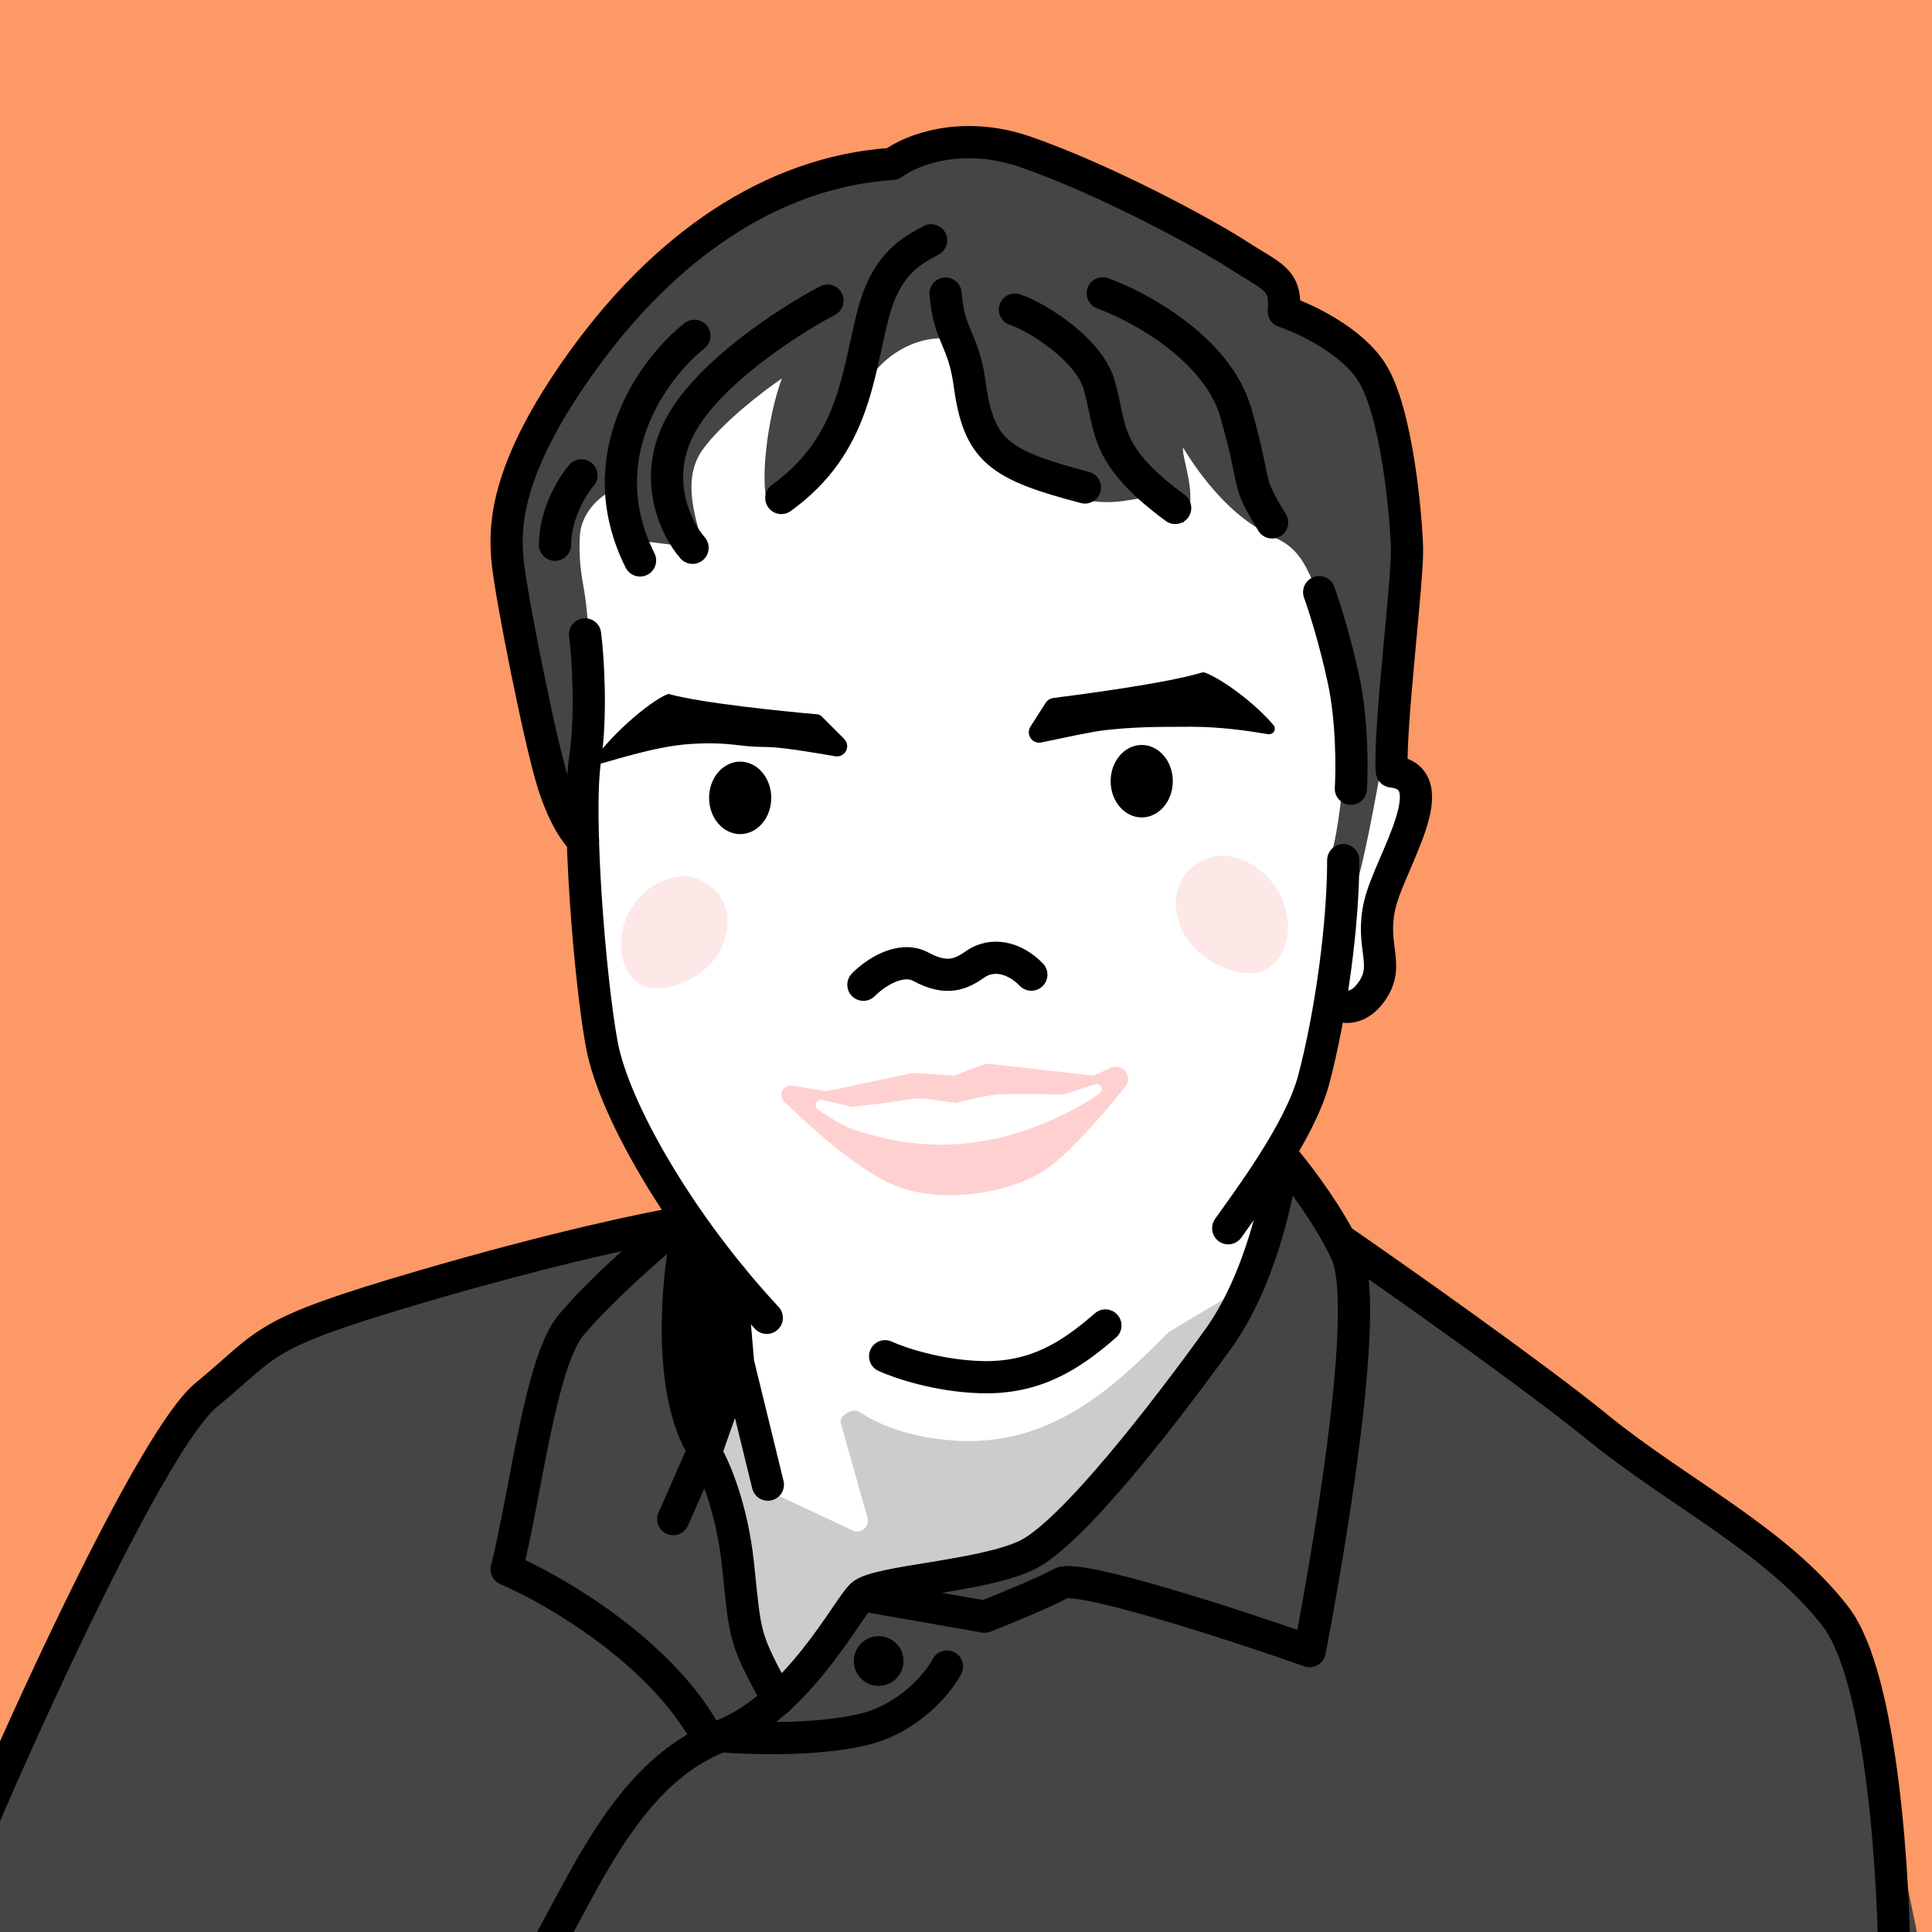 <svg xmlns="http://www.w3.org/2000/svg" version="1.1" xmlns:xlink="http://www.w3.org/1999/xlink" width="90" height="90"><rect width="100%" height="100%" fill="#808080" stroke="none"/><svg width="90" height="90" viewBox="0 0 90 90" fill="none" xmlns="http://www.w3.org/2000/svg">
<g clip-path="url(#clip0_3582_364)">
<rect width="90" height="90" transform="matrix(-1 0 0 1 90 0)" fill="#FC9967"></rect>
<path d="M27.272 41.477C27.211 37.853 26.889 33.316 26.735 31.5L25.407 26.484L26.977 21.433L35.099 15.118L44.758 13.309L48.99 18.599L54.246 17.815L62.574 24.368L64.963 35.631C65.35 35.847 66.11 36.409 66.055 36.928C65.987 37.576 65.305 39.658 64.485 41.477C63.666 43.295 64.69 44.948 63.803 46.211C63.093 47.221 62.324 47.087 62.028 46.894C61.96 47.531 61.714 49.098 61.277 50.273C60.84 51.447 59.912 53.151 59.502 53.856C59.104 55.597 58.001 59.699 56.772 62.184C55.236 65.29 49.059 71.467 47.659 72.423C46.26 73.379 41.038 73.822 40.219 74.266C39.564 74.621 37.466 77.69 36.499 79.181C36.123 78.555 35.291 77.153 34.963 76.553C34.553 75.802 34.487 72.764 34.246 71.467C34.054 70.43 33.252 68.438 32.875 67.572L34.487 63.965L33.95 60.742C33.131 59.002 31.11 54.97 29.575 52.76C27.656 49.997 27.349 46.006 27.272 41.477Z" fill="white"></path>
<path d="M25.7 35.983C26.4 38.51 26.971 39.014 27.169 38.95C27.273 36.834 27.481 32.447 27.481 31.822C27.481 31.041 27.481 28.978 27.169 27.258C27.009 26.38 26.968 25.644 27.014 24.947C27.063 24.192 27.508 23.533 28.119 23.087L28.826 22.569C28.826 23.145 29.017 24.295 29.32 25.128L32.733 25.557C32.702 24.776 31.576 22.538 32.733 20.944C33.658 19.668 35.578 18.203 36.422 17.63C35.746 19.456 35.406 22.403 35.75 23.414C36.438 23.059 39.022 21.616 39.822 19.066C40.623 16.515 42.706 15.717 43.925 15.758C44.676 17.04 44.84 18.467 45.058 19.28C45.277 20.093 46.137 21.677 48.794 22.771C51.451 23.865 52.692 23.166 53.224 23.228C53.649 23.278 54.837 23.998 55.108 24.363C55.909 23.295 55.056 21.468 55.108 20.843C55.992 22.311 57.422 24.081 59.045 24.846C59.493 25.17 60.217 25.228 60.867 26.477C61.68 28.038 62.024 29.916 62.524 31.447C63.024 32.979 62.463 38.509 61.991 39.887L63.247 40.99C63.559 40.055 65.023 33.12 65.493 26.477C65.692 23.669 64.837 18.756 63.774 17.13C62.924 15.83 60.857 14.733 59.929 14.348C59.929 14.056 59.854 13.41 59.554 13.16C59.179 12.848 58.085 11.879 56.553 11.128C55.021 10.378 48.457 6.879 46.112 6.504C44.237 6.204 42.288 7.128 41.548 7.628C40.559 7.743 38.266 8.08 37.016 8.505C35.453 9.036 30.857 12.066 28.482 14.848C26.106 17.63 23.636 22.321 23.636 24.915C23.636 27.51 24.824 32.824 25.7 35.983Z" fill="#454545"></path>
<path d="M62.043 46.654C62.366 46.92 63.19 47.199 63.899 46.188C64.785 44.923 63.815 44.122 64.278 42.139C64.743 40.157 67.454 36.233 64.839 35.937" stroke="black" stroke-width="1.5" stroke-linecap="round" stroke-linejoin="round"></path>
<path d="M7.155 67.49C6.016 69.288 1.936 77.629 0.039 81.575L-9.212 92.137L89.407 90.564C88.508 85.994 86.395 76.466 85.137 74.908C83.564 72.96 80.193 70.713 76.972 68.166C74.395 66.128 66.159 60.475 62.364 57.903C61.645 55.566 60.217 54.283 59.592 53.934C59.517 54.558 59.053 56.541 57.794 59.477C56.221 63.148 49.704 70.863 47.757 72.062C46.198 73.021 41.764 73.86 39.741 74.159C38.602 76.976 36.72 78.579 35.921 79.029C34.422 77.006 33.973 73.485 33.973 71.537C33.973 69.979 33.024 68.19 32.55 67.49C34.108 65.391 34.148 61.273 33.973 59.477L31.426 56.553C26.981 57.677 17.538 60.104 15.32 60.823C12.549 61.722 8.578 65.243 7.155 67.49Z" fill="#454545"></path>
<path d="M27.255 29.551C27.386 30.578 27.569 33.248 27.255 35.364C26.863 38.01 27.477 45.667 28.037 48.67C28.596 51.673 31.663 57.031 35.72 61.391" stroke="black" stroke-width="1.5" stroke-linecap="round" stroke-linejoin="round"></path>
<path d="M38.267 33.364L39.316 34.413C39.657 34.754 39.37 35.31 38.895 35.228C37.744 35.028 36.34 34.796 35.652 34.796C34.328 34.796 34.067 34.544 32.184 34.656C30.435 34.76 28.227 35.542 27.463 35.712C28.196 34.447 30.246 32.662 31.128 32.324C32.72 32.762 36.487 33.134 38.082 33.277C38.153 33.283 38.217 33.314 38.267 33.364Z" fill="black"></path>
<path d="M48.712 32.742L48.005 33.844C47.769 34.213 48.086 34.677 48.514 34.586C49.582 34.36 50.926 34.072 51.479 34.013C52.795 33.872 53.611 33.855 55.497 33.855C56.863 33.855 58.172 34.048 59.055 34.2C59.312 34.244 59.488 33.972 59.319 33.773C58.428 32.725 56.947 31.652 56.154 31.34C56.094 31.317 56.03 31.317 55.969 31.335C54.379 31.814 50.703 32.305 49.068 32.516C48.921 32.535 48.792 32.617 48.712 32.742Z" fill="black"></path>
<path d="M40.22 45.873C40.706 45.374 41.923 44.508 42.901 45.037C44.123 45.698 44.789 45.368 45.423 44.923C46.186 44.389 47.219 44.557 48.044 45.402" stroke="black" stroke-width="1.5" stroke-linecap="round" stroke-linejoin="round"></path>
<path d="M57.215 57.217C58.052 56.018 60.555 52.727 61.197 50.299C62 47.263 62.573 43.094 62.573 40.07" stroke="black" stroke-width="1.5" stroke-linecap="round" stroke-linejoin="round"></path>
<path d="M41.232 63.179C41.883 63.48 43.689 64.096 45.7 64.153C48.213 64.224 49.853 63.177 51.494 61.746" stroke="black" stroke-width="1.5" stroke-linecap="round" stroke-linejoin="round"></path>
<path opacity="0.2" d="M44.459 67.108C42.392 66.968 40.958 66.386 40.01 65.76C39.726 65.573 39.073 65.958 39.165 66.287L40.413 70.707C40.529 71.119 40.108 71.477 39.72 71.296L36.27 69.681L34.275 63.82L32.708 67.711C33.23 68.538 34.275 70.505 34.275 71.759C34.275 73.326 34.813 76.721 36.503 79.201L40.151 74.24C41.935 74.109 46.052 73.43 48.246 71.759C49.962 70.343 53.733 66.943 55.087 64.665C56.44 62.387 57.466 60.635 57.81 60.043L54.544 61.99C54.47 62.034 54.403 62.087 54.342 62.148C51.805 64.728 48.87 67.405 44.459 67.108Z" fill="black"></path>
<path d="M31.824 56.805C30.687 57.725 28.052 59.996 26.608 61.72C25.163 63.444 24.494 69.588 23.599 73.103C25.822 74.056 30.801 76.945 32.927 80.877M23.599 93.716C26.608 89.793 28.336 82.915 33.576 80.877M33.576 80.877C37.187 79.473 39.447 74.959 40.149 74.307M33.576 80.877C34.853 80.99 37.956 81.089 40.149 80.583C42.343 80.077 43.706 78.404 44.114 77.632M40.149 74.307C40.851 73.655 45.716 73.454 47.823 72.451C49.929 71.448 54.292 65.781 56.75 62.37C58.716 59.642 59.575 55.583 59.759 53.895C60.322 54.547 61.548 56.13 62.407 57.738M40.149 74.307L45.867 75.311C46.719 74.977 48.625 74.197 49.428 73.757C50.23 73.317 57.486 75.68 61.013 76.916C62.267 70.296 63.771 60.617 62.718 58.36C62.622 58.153 62.517 57.946 62.407 57.738M62.407 57.738C65.192 59.662 71.503 64.112 74.466 66.526C78.171 69.542 82.767 71.75 85.51 75.311C87.706 78.161 88.254 87.699 88.254 92.112" stroke="black" stroke-width="1.5" stroke-linecap="round" stroke-linejoin="round"></path>
<path d="M34.081 59.516C34.081 60.084 34.382 63.483 34.382 63.483M34.382 63.483C34.382 63.483 33.278 66.454 32.877 67.691C33.261 68.31 34.101 70.219 34.382 72.908C34.733 76.268 34.632 76.268 36.237 79.177M34.382 63.483L35.77 69.16" stroke="black" stroke-width="1.5" stroke-linecap="round" stroke-linejoin="round"></path>
<path d="M32.785 67.535C31.075 64.915 31.548 59.638 31.988 57.547L33.768 59.436C33.828 60.184 33.911 62.021 33.768 63.389C33.626 64.756 33.046 66.87 32.785 67.535Z" fill="black"></path>
<path d="M32.785 67.535C31.075 64.915 31.548 59.638 31.988 57.547L33.768 59.436C33.828 60.184 33.911 62.021 33.768 63.389C33.626 64.756 33.046 66.87 32.785 67.535ZM32.785 67.535L31.361 70.766" stroke="black" stroke-width="1.5" stroke-linecap="round" stroke-linejoin="round"></path>
<path d="M31.724 56.961C30.286 57.193 25.866 58.11 19.687 59.917C11.963 62.175 12.665 62.476 9.606 64.984C7.158 66.99 1.239 80.003 -0.934 85.119" stroke="black" stroke-width="1.5" stroke-linecap="round" stroke-linejoin="round"></path>
<path d="M27.158 39.141C26.905 38.929 26.272 38.101 25.766 36.483C25.134 34.459 23.826 27.837 23.657 26.234C23.488 24.631 23.446 21.932 27.158 16.786C30.87 11.64 35.806 8.012 41.584 7.633C42.4 7.013 44.782 6.036 47.785 7.082C51.539 8.389 56.137 10.881 57.698 11.893C59.259 12.906 59.934 12.99 59.807 14.509C60.777 14.832 62.954 15.85 63.899 17.335C65.08 19.191 65.502 24.042 65.544 25.518C65.586 26.995 64.743 33.702 64.827 35.769" stroke="black" stroke-width="1.5" stroke-linecap="round" stroke-linejoin="round"></path>
<path d="M43.374 11.195C42.456 11.686 41.306 12.289 40.699 14.55C39.939 17.376 39.855 20.709 36.396 23.198" stroke="black" stroke-width="1.5" stroke-linecap="round" stroke-linejoin="round"></path>
<path d="M38.547 14.004C36.804 14.918 32.988 17.371 31.672 19.868C30.356 22.364 31.517 24.675 32.262 25.519" stroke="black" stroke-width="1.5" stroke-linecap="round" stroke-linejoin="round"></path>
<path d="M32.347 15.645C30.491 17.108 27.386 21.249 29.816 26.108" stroke="black" stroke-width="1.5" stroke-linecap="round" stroke-linejoin="round"></path>
<path d="M27.087 22.145C26.68 22.612 25.865 23.911 25.853 25.378" stroke="black" stroke-width="1.5" stroke-linecap="round" stroke-linejoin="round"></path>
<path d="M44.048 13.676C44.201 15.667 44.887 15.787 45.17 17.883C45.592 21.006 46.532 21.654 50.539 22.708" stroke="black" stroke-width="1.5" stroke-linecap="round" stroke-linejoin="round"></path>
<path d="M47.279 14.422C48.277 14.745 50.73 16.271 51.202 17.924C51.793 19.991 51.371 21.172 54.745 23.661" stroke="black" stroke-width="1.5" stroke-linecap="round" stroke-linejoin="round"></path>
<path d="M51.371 13.664C53.086 14.284 56.728 16.265 57.572 19.234C58.626 22.944 57.951 22.185 59.259 24.336" stroke="black" stroke-width="1.5" stroke-linecap="round" stroke-linejoin="round"></path>
<path d="M61.452 27.586C61.663 28.162 62.186 29.787 62.591 31.678C62.996 33.569 62.985 35.842 62.929 36.742" stroke="black" stroke-width="1.5" stroke-linecap="round" stroke-linejoin="round"></path>
<path d="M46.17 49.565L50.934 50.108L51.752 49.741C52.012 49.624 52.318 49.718 52.468 49.959C52.592 50.159 52.581 50.414 52.436 50.598C51.588 51.68 49.935 53.607 48.807 54.416C47.25 55.531 43.874 56.213 41.49 55.142C39.818 54.391 37.671 52.419 36.528 51.316C36.392 51.184 36.358 50.979 36.442 50.809C36.527 50.638 36.715 50.542 36.904 50.573L38.505 50.834L42.391 50.006C42.482 49.987 42.574 49.981 42.666 49.987L44.448 50.108L45.698 49.626C45.848 49.568 46.01 49.547 46.17 49.565ZM51.004 50.513L49.534 50.989C48.721 50.971 46.965 50.947 46.446 50.989C45.927 51.03 44.95 51.265 44.526 51.377C43.903 51.3 43.15 51.169 42.735 51.17C42.568 51.171 40.694 51.482 39.673 51.559L38.309 51.242C38.194 51.215 38.074 51.27 38.021 51.377C37.968 51.483 37.995 51.613 38.092 51.682C38.513 51.983 39.389 52.524 39.855 52.649C40.53 52.831 42.813 53.714 46.004 53.117C48.401 52.669 50.462 51.495 51.229 50.93C51.311 50.87 51.341 50.764 51.309 50.667C51.267 50.541 51.131 50.472 51.004 50.513Z" fill="#FED1D0"></path>
<ellipse cx="34.48" cy="37.168" rx="1.448" ry="1.688" fill="black"></ellipse>
<path opacity="0.5" d="M29.976 45.916C28.948 45.443 28.61 43.982 29.221 42.652C29.832 41.323 31.356 40.531 32.418 40.921C33.877 41.457 34.217 42.835 33.606 44.164C32.995 45.494 31.004 46.388 29.976 45.916Z" fill="#FED1D0"></path>
<path opacity="0.5" d="M58.886 45.205C59.965 44.709 60.319 43.176 59.678 41.782C59.037 40.387 57.438 39.556 56.325 39.965C54.793 40.528 54.437 41.973 55.078 43.368C55.719 44.763 57.807 45.701 58.886 45.205Z" fill="#FED1D0"></path>
<ellipse cx="53.186" cy="36.391" rx="1.448" ry="1.688" fill="black"></ellipse>
<circle cx="40.932" cy="77.377" r="1.158" fill="black"></circle>
</g>
<defs>
<clipPath id="SvgjsClipPath1001">
<rect width="90" height="90" fill="white" transform="matrix(-1 0 0 1 90 0)"></rect>
</clipPath>
</defs>
</svg><style>@media (prefers-color-scheme: light) { :root { filter: none; } }
@media (prefers-color-scheme: dark) { :root { filter: none; } }
</style></svg>